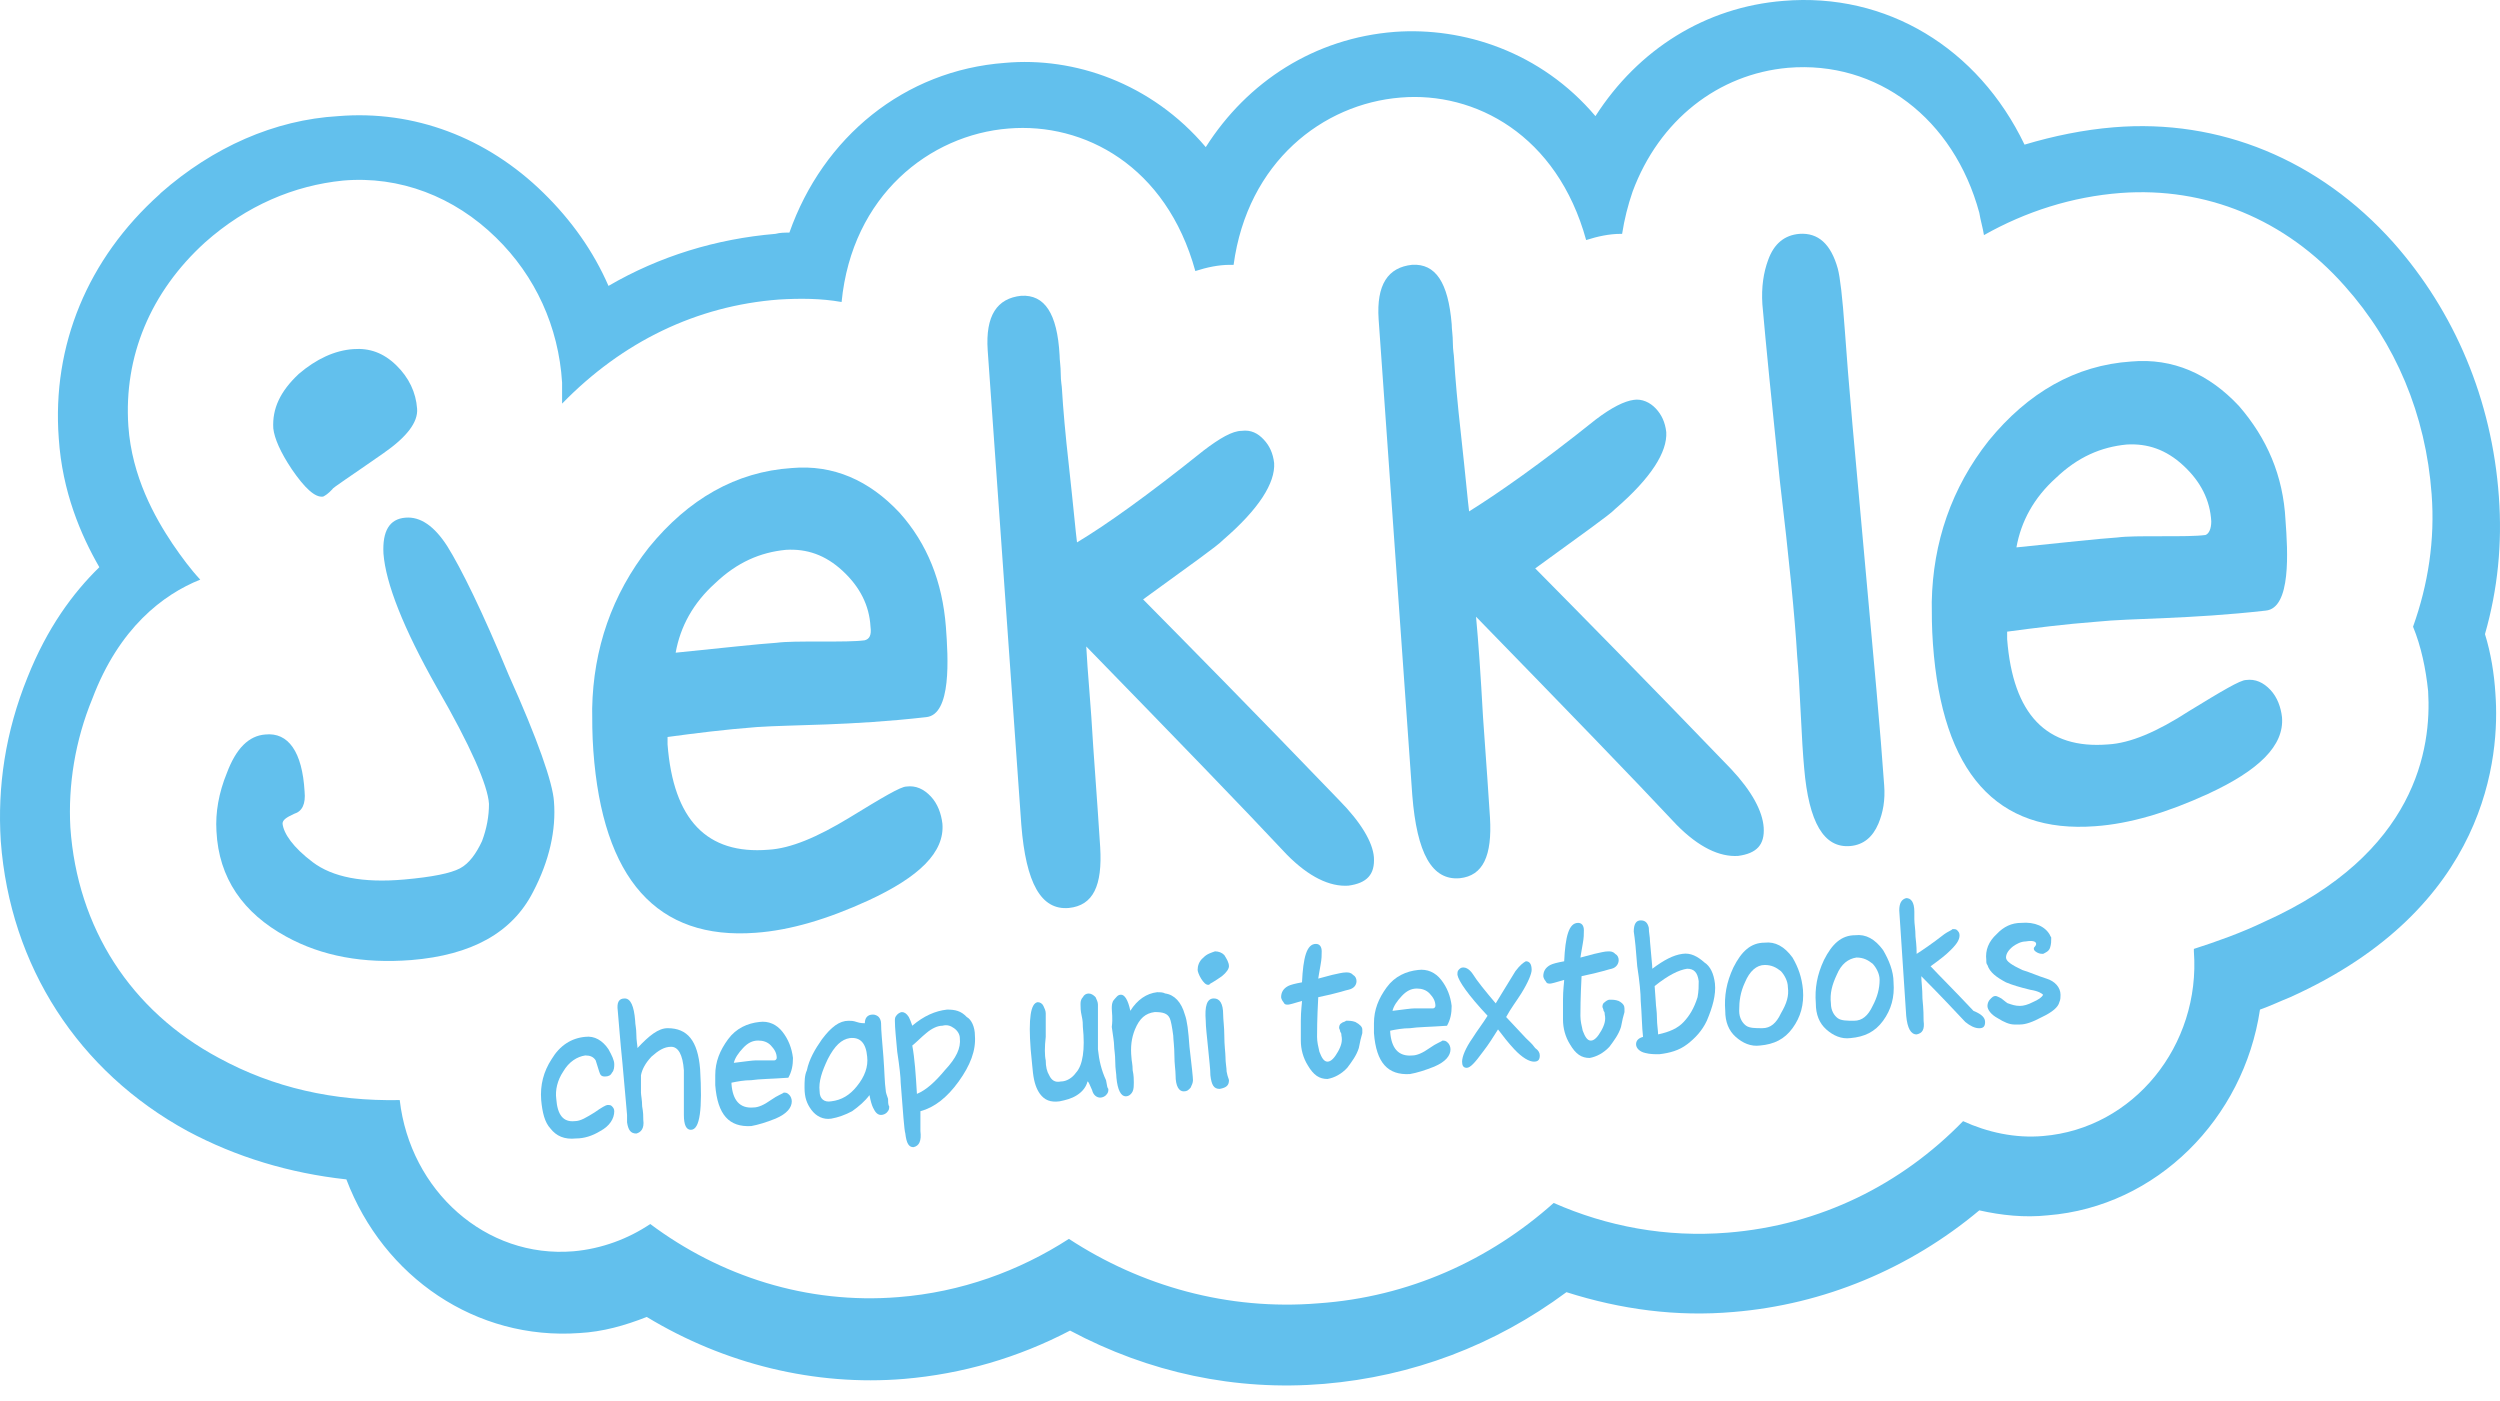 <svg width="91" height="51" viewBox="0 0 91 51" fill="none" xmlns="http://www.w3.org/2000/svg">
<path d="M6.825 41.17C8.598 42.118 10.54 42.704 12.608 42.93C13.959 46.493 17.336 48.794 21.093 48.523C21.938 48.478 22.74 48.252 23.542 47.937C26.37 49.651 29.663 50.463 32.914 50.192C35.024 50.012 37.051 49.425 38.95 48.433C41.821 49.967 44.987 50.643 48.196 50.373C51.404 50.102 54.401 48.974 57.019 47.035C59.003 47.666 61.029 47.937 63.097 47.756C66.39 47.486 69.514 46.178 72.047 44.057C72.849 44.238 73.693 44.328 74.538 44.238C78.506 43.922 81.672 40.719 82.263 36.75C82.643 36.615 83.023 36.434 83.361 36.299C90.579 33.051 91.001 27.503 90.833 25.247C90.79 24.526 90.664 23.759 90.453 23.082C90.917 21.458 91.086 19.789 90.959 18.075C90.706 14.557 89.355 11.354 87.118 8.828C84.416 5.806 80.785 4.317 76.944 4.633C75.846 4.723 74.749 4.949 73.693 5.265C72.005 1.746 68.67 -0.284 64.913 0.032C62.084 0.258 59.636 1.791 58.074 4.227C56.09 1.882 53.261 0.979 50.771 1.16C47.858 1.385 45.409 2.964 43.89 5.355C41.906 3.009 39.077 2.062 36.586 2.288C32.914 2.558 29.959 4.994 28.734 8.467C28.566 8.467 28.397 8.467 28.228 8.512C26.075 8.693 24.006 9.324 22.149 10.407C21.6 9.144 20.798 8.016 19.785 7.024C17.716 4.994 15.057 4.002 12.313 4.227C9.991 4.362 7.754 5.355 5.854 7.024C5.854 7.024 5.854 7.024 5.812 7.069C3.194 9.415 1.886 12.572 2.139 15.955C2.266 17.895 2.941 19.474 3.616 20.646C2.646 21.594 1.717 22.857 0.999 24.661C0.197 26.646 -0.098 28.631 0.028 30.615C0.366 35.171 2.857 39.005 6.825 41.17ZM3.363 25.428C4.334 22.857 5.938 21.639 7.289 21.098C6.951 20.737 6.614 20.286 6.276 19.789C5.643 18.842 4.799 17.354 4.672 15.504C4.503 12.978 5.474 10.633 7.458 8.828C8.978 7.475 10.709 6.753 12.482 6.573C14.55 6.392 16.534 7.159 18.054 8.648C19.489 10.046 20.334 11.896 20.46 13.925C20.46 14.151 20.46 14.421 20.46 14.692C22.655 12.437 25.357 11.129 28.355 10.903C29.114 10.858 29.874 10.858 30.634 10.993C31.014 7.114 33.842 4.904 36.713 4.678C39.457 4.453 42.454 6.031 43.51 9.866C43.932 9.73 44.354 9.64 44.776 9.64C44.818 9.64 44.861 9.64 44.903 9.64C45.409 5.896 48.153 3.776 50.982 3.551C53.684 3.325 56.681 4.904 57.736 8.738C58.158 8.603 58.58 8.512 59.003 8.512H59.045C59.129 7.971 59.256 7.475 59.425 6.979C60.396 4.362 62.549 2.694 65.082 2.468C68.332 2.197 71.118 4.317 72.047 7.746C72.089 8.016 72.174 8.287 72.216 8.558C73.736 7.7 75.424 7.159 77.197 7.024C80.279 6.798 83.192 7.971 85.345 10.407C87.202 12.482 88.3 15.098 88.511 17.985C88.638 19.654 88.384 21.278 87.835 22.812C88.131 23.533 88.3 24.345 88.384 25.157C88.511 27.232 87.962 31.066 82.432 33.547C81.588 33.953 80.701 34.269 79.857 34.54C79.857 34.585 79.857 34.585 79.857 34.63C80.11 38.058 77.662 41.08 74.369 41.351C73.356 41.441 72.343 41.216 71.456 40.81C69.219 43.11 66.263 44.599 62.886 44.869C60.649 45.05 58.496 44.644 56.554 43.787C54.232 45.862 51.277 47.215 47.984 47.441C44.692 47.711 41.526 46.809 38.908 45.095C37.093 46.268 34.982 47.035 32.703 47.215C29.368 47.486 26.201 46.448 23.669 44.554C22.866 45.095 21.896 45.456 20.882 45.546C17.674 45.817 14.93 43.336 14.55 40.043C12.144 40.088 9.949 39.592 7.965 38.509C4.756 36.795 2.814 33.773 2.561 30.119C2.477 28.585 2.73 26.962 3.363 25.428Z" fill="#62C0ED"/>
<path d="M22.359 38.734C22.359 38.824 22.359 38.959 22.274 39.049C22.232 39.14 22.148 39.185 22.021 39.185C21.895 39.185 21.852 39.14 21.81 39.004C21.768 38.869 21.726 38.734 21.683 38.598C21.599 38.463 21.472 38.418 21.303 38.418C21.008 38.463 20.712 38.643 20.501 39.004C20.29 39.32 20.206 39.681 20.248 39.997C20.29 40.583 20.501 40.854 20.924 40.809C21.135 40.809 21.346 40.673 21.641 40.493C21.895 40.312 22.063 40.222 22.106 40.222C22.19 40.222 22.232 40.222 22.274 40.267C22.317 40.312 22.359 40.358 22.359 40.448C22.359 40.718 22.19 40.989 21.852 41.169C21.557 41.35 21.261 41.44 20.966 41.44C20.544 41.485 20.248 41.35 20.037 41.079C19.826 40.854 19.741 40.493 19.699 40.042C19.657 39.5 19.784 39.004 20.079 38.553C20.375 38.057 20.797 37.786 21.303 37.741C21.641 37.696 21.937 37.877 22.148 38.192C22.274 38.418 22.359 38.598 22.359 38.734Z" fill="#62C0ED"/>
<path d="M25.484 38.915C25.569 40.358 25.484 41.125 25.147 41.125C24.978 41.125 24.893 40.945 24.893 40.584C24.893 40.404 24.893 40.133 24.893 39.772C24.893 39.411 24.893 39.14 24.893 38.96C24.851 38.374 24.682 38.103 24.429 38.103C24.176 38.103 23.965 38.238 23.711 38.464C23.5 38.689 23.374 38.915 23.331 39.14C23.331 39.276 23.331 39.501 23.331 39.772C23.331 39.862 23.374 40.043 23.374 40.268C23.416 40.494 23.416 40.629 23.416 40.764C23.458 41.08 23.331 41.215 23.163 41.261C22.951 41.261 22.867 41.125 22.825 40.855C22.825 40.809 22.825 40.764 22.825 40.719C22.825 40.674 22.825 40.629 22.825 40.584C22.783 40.178 22.74 39.546 22.656 38.689C22.572 37.877 22.529 37.246 22.487 36.795C22.445 36.479 22.529 36.344 22.74 36.344C22.951 36.344 23.078 36.614 23.12 37.156C23.12 37.291 23.163 37.426 23.163 37.652C23.163 37.877 23.205 38.058 23.205 38.148C23.627 37.697 23.965 37.426 24.302 37.426C25.02 37.426 25.4 37.877 25.484 38.915Z" fill="#62C0ED"/>
<path d="M28.864 38.508C28.864 38.778 28.821 39.004 28.695 39.229C28.061 39.274 27.639 39.274 27.344 39.319C27.09 39.319 26.837 39.365 26.626 39.41V39.455C26.668 40.041 26.922 40.357 27.428 40.312C27.597 40.312 27.808 40.222 28.061 40.041C28.315 39.861 28.484 39.816 28.526 39.771C28.61 39.771 28.652 39.771 28.737 39.861C28.779 39.906 28.821 39.996 28.821 40.086C28.821 40.312 28.652 40.538 28.23 40.718C27.893 40.853 27.597 40.943 27.344 40.989C26.542 41.034 26.12 40.583 26.035 39.5C26.035 39.365 26.035 39.274 26.035 39.139C26.035 38.643 26.204 38.237 26.5 37.831C26.795 37.425 27.217 37.245 27.639 37.2C27.977 37.154 28.273 37.29 28.484 37.56C28.695 37.831 28.821 38.147 28.864 38.508ZM28.273 38.508C28.273 38.327 28.188 38.192 28.061 38.056C27.935 37.921 27.766 37.876 27.597 37.876C27.386 37.876 27.217 37.966 27.048 38.147C26.88 38.327 26.753 38.508 26.711 38.688C27.09 38.643 27.386 38.598 27.513 38.598C27.597 38.598 27.724 38.598 27.85 38.598C28.019 38.598 28.146 38.598 28.188 38.598C28.23 38.598 28.273 38.553 28.273 38.508Z" fill="#62C0ED"/>
<path d="M32.367 40.268C32.367 40.358 32.367 40.404 32.282 40.494C32.24 40.539 32.156 40.584 32.071 40.584C31.945 40.584 31.86 40.494 31.776 40.313C31.734 40.223 31.691 40.088 31.649 39.862C31.48 40.088 31.269 40.268 31.016 40.449C30.763 40.584 30.509 40.674 30.256 40.719C29.961 40.764 29.707 40.629 29.538 40.404C29.37 40.178 29.285 39.952 29.285 39.592C29.285 39.366 29.285 39.141 29.37 38.96C29.454 38.554 29.665 38.193 29.918 37.832C30.256 37.381 30.552 37.156 30.889 37.156C30.974 37.156 31.058 37.156 31.185 37.201C31.311 37.246 31.438 37.246 31.48 37.246C31.48 37.066 31.565 36.93 31.776 36.93C31.86 36.93 31.945 36.975 31.987 37.02C32.029 37.066 32.071 37.156 32.071 37.246C32.071 37.517 32.114 37.923 32.156 38.464C32.198 39.005 32.198 39.411 32.24 39.682C32.24 39.772 32.282 39.862 32.325 39.998C32.325 40.088 32.325 40.223 32.367 40.268ZM31.565 38.464C31.523 37.968 31.311 37.742 30.931 37.787C30.636 37.832 30.383 38.058 30.13 38.554C29.918 39.005 29.792 39.366 29.834 39.727C29.834 39.998 30.003 40.133 30.256 40.088C30.636 40.043 30.931 39.862 31.185 39.546C31.48 39.186 31.607 38.825 31.565 38.464Z" fill="#62C0ED"/>
<path d="M35.487 37.697C35.529 38.238 35.318 38.779 34.896 39.366C34.474 39.952 34.01 40.313 33.503 40.448C33.503 40.539 33.503 40.629 33.503 40.809C33.503 40.944 33.503 41.08 33.503 41.17C33.545 41.531 33.461 41.711 33.25 41.757C33.081 41.757 32.996 41.621 32.954 41.26C32.912 41.125 32.87 40.493 32.785 39.411C32.785 39.23 32.743 38.825 32.659 38.283C32.616 37.787 32.574 37.426 32.574 37.156C32.574 37.065 32.574 37.02 32.659 36.93C32.701 36.885 32.785 36.84 32.828 36.84C32.912 36.84 32.996 36.885 33.081 37.02C33.123 37.11 33.165 37.201 33.207 37.336C33.63 36.975 34.052 36.795 34.474 36.749C34.769 36.749 34.98 36.795 35.191 37.02C35.36 37.11 35.487 37.381 35.487 37.697ZM34.938 37.787C34.938 37.652 34.854 37.516 34.727 37.426C34.6 37.336 34.474 37.291 34.305 37.336C34.136 37.336 33.925 37.426 33.714 37.607C33.545 37.742 33.376 37.922 33.207 38.058C33.292 38.509 33.334 39.095 33.376 39.817C33.714 39.681 34.052 39.366 34.389 38.96C34.812 38.509 34.98 38.148 34.938 37.787Z" fill="#62C0ED"/>
<path d="M40.344 39.637C40.344 39.727 40.344 39.772 40.26 39.862C40.218 39.907 40.133 39.953 40.049 39.953C39.922 39.953 39.796 39.862 39.753 39.682C39.669 39.502 39.627 39.366 39.585 39.366C39.542 39.547 39.416 39.727 39.205 39.862C38.994 39.998 38.782 40.043 38.571 40.088C38.234 40.133 38.023 40.043 37.854 39.817C37.727 39.637 37.643 39.411 37.6 39.05C37.6 39.005 37.558 38.69 37.516 38.193C37.432 37.066 37.516 36.524 37.769 36.479C37.854 36.479 37.938 36.524 37.98 36.615C38.023 36.705 38.065 36.795 38.065 36.885C38.065 37.066 38.065 37.382 38.065 37.742C38.023 38.103 38.023 38.419 38.065 38.599C38.065 38.825 38.107 39.005 38.191 39.141C38.276 39.321 38.403 39.411 38.614 39.366C38.825 39.366 39.036 39.231 39.162 39.05C39.416 38.78 39.5 38.193 39.416 37.382C39.416 37.291 39.416 37.156 39.373 36.975C39.331 36.795 39.331 36.66 39.331 36.569C39.331 36.479 39.331 36.389 39.416 36.299C39.458 36.209 39.542 36.164 39.627 36.164C39.711 36.164 39.796 36.209 39.88 36.299C39.922 36.389 39.965 36.479 39.965 36.569C39.965 36.615 39.965 36.795 39.965 37.111C39.965 37.517 39.965 37.878 39.965 38.193C40.007 38.599 40.091 38.96 40.26 39.321C40.302 39.547 40.302 39.592 40.344 39.637Z" fill="#62C0ED"/>
<path d="M43.424 39.32C43.424 39.41 43.382 39.5 43.339 39.59C43.255 39.681 43.213 39.726 43.086 39.726C42.917 39.726 42.791 39.545 42.791 39.139C42.791 38.959 42.748 38.733 42.748 38.418C42.748 38.102 42.706 37.831 42.706 37.696C42.664 37.38 42.622 37.155 42.58 37.065C42.495 36.884 42.326 36.839 42.031 36.839C41.693 36.884 41.482 37.065 41.313 37.47C41.186 37.786 41.144 38.102 41.186 38.508C41.186 38.598 41.229 38.733 41.229 38.959C41.271 39.139 41.271 39.32 41.271 39.41C41.271 39.5 41.271 39.636 41.229 39.726C41.186 39.816 41.102 39.906 40.975 39.906C40.806 39.906 40.68 39.681 40.638 39.23C40.638 39.094 40.595 38.914 40.595 38.643C40.595 38.373 40.553 38.192 40.553 38.057C40.553 37.922 40.511 37.696 40.469 37.38C40.511 37.065 40.469 36.839 40.469 36.704C40.469 36.613 40.469 36.478 40.553 36.388C40.638 36.298 40.68 36.207 40.806 36.207C40.933 36.207 41.06 36.388 41.144 36.794C41.398 36.388 41.735 36.162 42.115 36.117C42.242 36.117 42.326 36.117 42.411 36.162C42.748 36.207 43.002 36.478 43.128 36.929C43.213 37.155 43.255 37.516 43.297 38.102C43.382 38.824 43.424 39.23 43.424 39.32Z" fill="#62C0ED"/>
<path d="M44.734 35.171C44.734 35.261 44.649 35.396 44.48 35.532C44.227 35.712 44.058 35.802 44.058 35.802C44.016 35.847 44.016 35.847 43.974 35.847C43.889 35.847 43.805 35.757 43.72 35.622C43.636 35.486 43.594 35.351 43.594 35.306C43.594 35.171 43.636 34.99 43.805 34.855C43.931 34.72 44.1 34.675 44.227 34.629C44.354 34.629 44.48 34.675 44.565 34.765C44.649 34.9 44.734 35.035 44.734 35.171ZM44.734 39.321C44.734 39.501 44.649 39.591 44.396 39.636C44.185 39.636 44.1 39.501 44.058 39.14C44.058 38.915 44.016 38.599 43.974 38.148C43.931 37.697 43.889 37.381 43.889 37.155C43.847 36.614 43.931 36.343 44.185 36.343C44.396 36.343 44.523 36.524 44.523 36.93C44.523 37.11 44.565 37.381 44.565 37.697C44.565 38.058 44.607 38.328 44.607 38.464C44.607 38.689 44.649 38.87 44.649 39.005C44.691 39.23 44.734 39.276 44.734 39.321Z" fill="#62C0ED"/>
<path d="M49.588 37.471C49.588 37.516 49.588 37.561 49.588 37.606C49.546 37.742 49.503 37.922 49.461 38.148C49.377 38.418 49.208 38.644 49.039 38.869C48.828 39.095 48.575 39.23 48.321 39.275C48.026 39.275 47.815 39.14 47.604 38.779C47.435 38.508 47.35 38.193 47.35 37.877C47.35 37.696 47.35 37.471 47.35 37.155C47.35 36.794 47.393 36.524 47.393 36.433C47.097 36.524 46.928 36.569 46.886 36.569C46.802 36.569 46.76 36.569 46.717 36.478C46.675 36.433 46.633 36.343 46.633 36.298C46.633 36.118 46.717 35.982 46.886 35.892C46.971 35.847 47.139 35.802 47.393 35.757C47.435 34.855 47.562 34.358 47.899 34.358C48.026 34.358 48.11 34.449 48.11 34.629C48.11 34.764 48.11 34.9 48.068 35.125C48.026 35.396 47.984 35.576 47.984 35.621C48.153 35.576 48.321 35.531 48.49 35.486C48.701 35.441 48.87 35.396 48.997 35.396C49.081 35.396 49.166 35.396 49.25 35.486C49.335 35.531 49.377 35.621 49.377 35.712C49.377 35.847 49.292 35.982 49.081 36.027C49.039 36.027 48.659 36.163 47.984 36.298C47.941 37.11 47.941 37.561 47.941 37.742C47.941 37.922 47.984 38.102 48.026 38.283C48.11 38.508 48.195 38.644 48.321 38.644C48.448 38.644 48.575 38.508 48.701 38.283C48.828 38.057 48.87 37.877 48.828 37.696C48.828 37.651 48.828 37.606 48.786 37.561C48.786 37.516 48.744 37.426 48.744 37.426C48.744 37.381 48.744 37.29 48.828 37.245C48.87 37.2 48.955 37.2 48.997 37.155C49.123 37.155 49.208 37.155 49.335 37.2C49.503 37.29 49.588 37.381 49.588 37.471Z" fill="#62C0ED"/>
<path d="M52.84 36.615C52.84 36.886 52.798 37.111 52.671 37.337C52.038 37.382 51.616 37.382 51.32 37.427C51.067 37.427 50.814 37.472 50.603 37.517V37.562C50.645 38.149 50.898 38.464 51.405 38.419C51.574 38.419 51.785 38.329 52.038 38.149C52.291 37.968 52.46 37.923 52.502 37.878C52.587 37.878 52.629 37.878 52.714 37.968C52.756 38.013 52.798 38.104 52.798 38.194C52.798 38.419 52.629 38.645 52.207 38.825C51.869 38.961 51.574 39.051 51.32 39.096C50.518 39.141 50.096 38.69 50.012 37.607C50.012 37.472 50.012 37.382 50.012 37.246C50.012 36.75 50.181 36.344 50.476 35.938C50.772 35.532 51.194 35.352 51.616 35.307C51.954 35.262 52.249 35.397 52.46 35.668C52.671 35.938 52.798 36.254 52.84 36.615ZM52.249 36.615C52.249 36.435 52.165 36.299 52.038 36.164C51.911 36.029 51.742 35.983 51.574 35.983C51.363 35.983 51.194 36.074 51.025 36.254C50.856 36.435 50.729 36.615 50.687 36.795C51.067 36.75 51.363 36.705 51.489 36.705C51.574 36.705 51.7 36.705 51.827 36.705C51.996 36.705 52.123 36.705 52.165 36.705C52.207 36.705 52.249 36.66 52.249 36.615Z" fill="#62C0ED"/>
<path d="M56.048 38.418C56.048 38.553 56.006 38.644 55.837 38.644C55.668 38.644 55.415 38.508 55.119 38.192C54.908 37.967 54.697 37.696 54.528 37.471C54.359 37.741 54.191 38.012 53.98 38.283C53.684 38.689 53.515 38.869 53.389 38.869C53.262 38.869 53.22 38.779 53.22 38.644C53.22 38.463 53.346 38.147 53.6 37.786C53.768 37.516 53.98 37.245 54.148 36.974C53.431 36.208 53.093 35.712 53.051 35.486C53.051 35.396 53.051 35.351 53.093 35.306C53.135 35.26 53.177 35.215 53.262 35.215C53.346 35.215 53.473 35.26 53.6 35.441C53.768 35.712 54.064 36.072 54.444 36.523C54.613 36.253 54.824 35.892 55.161 35.351C55.33 35.125 55.457 35.035 55.541 34.99C55.668 34.99 55.752 35.08 55.752 35.306C55.752 35.441 55.626 35.757 55.373 36.163C55.204 36.433 54.993 36.704 54.824 37.02C54.993 37.2 55.204 37.426 55.541 37.786C55.626 37.877 55.752 37.967 55.879 38.147C56.006 38.237 56.048 38.328 56.048 38.418Z" fill="#62C0ED"/>
<path d="M59.131 36.705C59.131 36.75 59.131 36.795 59.131 36.84C59.089 36.976 59.046 37.156 59.004 37.382C58.92 37.653 58.751 37.878 58.582 38.104C58.371 38.329 58.118 38.464 57.864 38.51C57.569 38.51 57.358 38.374 57.147 38.013C56.978 37.743 56.893 37.427 56.893 37.111C56.893 36.931 56.893 36.705 56.893 36.389C56.893 36.029 56.936 35.758 56.936 35.668C56.64 35.758 56.471 35.803 56.429 35.803C56.345 35.803 56.302 35.803 56.26 35.713C56.218 35.668 56.176 35.578 56.176 35.532C56.176 35.352 56.26 35.217 56.429 35.126C56.514 35.081 56.682 35.036 56.936 34.991C56.978 34.089 57.105 33.593 57.442 33.593C57.569 33.593 57.653 33.683 57.653 33.863C57.653 33.999 57.653 34.134 57.611 34.36C57.569 34.63 57.527 34.811 57.527 34.856C57.696 34.811 57.864 34.766 58.033 34.721C58.244 34.675 58.413 34.63 58.54 34.63C58.624 34.63 58.709 34.63 58.793 34.721C58.878 34.766 58.92 34.856 58.92 34.946C58.92 35.081 58.835 35.217 58.666 35.262C58.624 35.262 58.244 35.397 57.569 35.532C57.527 36.344 57.527 36.795 57.527 36.976C57.527 37.156 57.569 37.337 57.611 37.517C57.696 37.743 57.78 37.878 57.907 37.878C58.033 37.878 58.16 37.743 58.286 37.517C58.413 37.292 58.455 37.111 58.413 36.931C58.413 36.886 58.413 36.84 58.371 36.795C58.371 36.75 58.329 36.66 58.329 36.66C58.329 36.615 58.329 36.525 58.413 36.48C58.455 36.435 58.54 36.389 58.582 36.389C58.709 36.389 58.793 36.389 58.92 36.435C59.089 36.525 59.131 36.615 59.131 36.705Z" fill="#62C0ED"/>
<path d="M62.424 35.803C62.466 36.209 62.339 36.66 62.128 37.156C61.959 37.517 61.706 37.788 61.411 38.013C61.115 38.239 60.777 38.329 60.398 38.374C60.229 38.374 60.06 38.374 59.891 38.329C59.68 38.284 59.553 38.148 59.553 38.013C59.553 37.878 59.638 37.788 59.806 37.743C59.764 37.382 59.764 36.931 59.722 36.434C59.722 36.164 59.68 35.713 59.595 35.171C59.553 34.585 59.511 34.179 59.469 33.908C59.469 33.638 59.553 33.502 59.722 33.502C59.891 33.502 59.975 33.593 60.017 33.773C60.017 33.953 60.06 34.089 60.06 34.269C60.102 34.811 60.144 35.126 60.144 35.262C60.566 34.946 60.904 34.766 61.242 34.72C61.537 34.675 61.791 34.811 62.044 35.036C62.255 35.171 62.382 35.442 62.424 35.803ZM61.833 35.713C61.791 35.397 61.664 35.262 61.411 35.262C61.115 35.307 60.735 35.487 60.229 35.893L60.271 36.48C60.271 36.615 60.313 36.795 60.313 37.066C60.313 37.291 60.355 37.517 60.355 37.652C60.777 37.562 61.073 37.427 61.284 37.201C61.495 36.976 61.664 36.705 61.791 36.299C61.833 36.074 61.833 35.893 61.833 35.713Z" fill="#62C0ED"/>
<path d="M65.628 36.028C65.67 36.569 65.543 37.02 65.248 37.426C64.952 37.832 64.573 38.012 64.066 38.057C63.728 38.102 63.433 37.967 63.179 37.742C62.926 37.516 62.799 37.2 62.799 36.794C62.757 36.253 62.842 35.757 63.095 35.216C63.39 34.629 63.728 34.313 64.235 34.313C64.615 34.268 64.952 34.449 65.248 34.855C65.459 35.216 65.586 35.576 65.628 36.028ZM65.079 35.937C65.079 35.712 64.952 35.486 64.826 35.351C64.657 35.216 64.488 35.125 64.235 35.125C63.939 35.125 63.686 35.351 63.517 35.757C63.348 36.118 63.306 36.434 63.306 36.794C63.306 37.065 63.433 37.245 63.559 37.336C63.686 37.426 63.897 37.426 64.15 37.426C64.446 37.426 64.657 37.245 64.826 36.885C65.037 36.524 65.121 36.253 65.079 35.937Z" fill="#62C0ED"/>
<path d="M68.925 35.757C68.967 36.298 68.84 36.749 68.545 37.155C68.249 37.561 67.869 37.741 67.363 37.786C67.025 37.831 66.73 37.696 66.476 37.471C66.223 37.245 66.096 36.929 66.096 36.523C66.054 35.982 66.138 35.486 66.392 34.945C66.687 34.358 67.025 34.042 67.532 34.042C67.912 33.997 68.249 34.178 68.545 34.584C68.756 34.945 68.925 35.35 68.925 35.757ZM68.418 35.666C68.418 35.441 68.291 35.215 68.165 35.08C67.996 34.945 67.827 34.854 67.574 34.854C67.278 34.9 67.025 35.08 66.856 35.486C66.687 35.847 66.603 36.163 66.645 36.523C66.645 36.794 66.772 36.974 66.898 37.065C67.025 37.155 67.236 37.155 67.489 37.155C67.785 37.155 67.996 36.974 68.165 36.614C68.334 36.298 68.418 35.982 68.418 35.666Z" fill="#62C0ED"/>
<path d="M72.257 37.202C72.257 37.337 72.215 37.428 72.046 37.428C71.877 37.428 71.708 37.337 71.539 37.202C71.201 36.841 70.653 36.255 69.935 35.533C69.935 35.714 69.977 35.984 69.977 36.345C70.019 36.751 70.019 37.022 70.019 37.157C70.061 37.473 69.977 37.608 69.766 37.653C69.555 37.653 69.428 37.428 69.386 36.977L69.133 33.142C69.133 32.872 69.217 32.736 69.386 32.691C69.555 32.691 69.682 32.827 69.682 33.188C69.682 33.233 69.682 33.278 69.682 33.323C69.682 33.368 69.682 33.413 69.682 33.458C69.682 33.639 69.724 33.819 69.724 34.09C69.766 34.451 69.766 34.631 69.766 34.721C69.977 34.586 70.315 34.36 70.779 33.999C70.906 33.909 71.032 33.864 71.075 33.819C71.159 33.819 71.201 33.819 71.244 33.864C71.286 33.909 71.328 33.954 71.328 34.045C71.328 34.225 71.201 34.406 70.906 34.676C70.864 34.721 70.653 34.902 70.273 35.172C70.61 35.533 71.159 36.075 71.835 36.796C72.172 36.931 72.257 37.067 72.257 37.202Z" fill="#62C0ED"/>
<path d="M75.003 36.209C75.003 36.299 75.003 36.389 74.96 36.48C74.918 36.66 74.707 36.841 74.327 37.021C73.99 37.201 73.736 37.292 73.525 37.292C73.441 37.292 73.398 37.292 73.314 37.292C73.145 37.292 72.934 37.201 72.723 37.066C72.47 36.931 72.343 36.75 72.343 36.615C72.343 36.525 72.385 36.435 72.427 36.389C72.512 36.299 72.554 36.254 72.639 36.254C72.681 36.254 72.765 36.299 72.85 36.344C72.976 36.435 73.061 36.525 73.103 36.525C73.23 36.57 73.356 36.615 73.525 36.615C73.652 36.615 73.821 36.57 73.99 36.48C74.201 36.389 74.327 36.299 74.369 36.209C74.327 36.164 74.201 36.074 73.905 36.029C73.525 35.938 73.23 35.848 73.019 35.758C72.681 35.578 72.427 35.397 72.343 35.127C72.301 35.081 72.301 35.036 72.301 34.946C72.259 34.585 72.385 34.269 72.681 33.999C72.934 33.728 73.23 33.593 73.567 33.593C74.074 33.548 74.454 33.728 74.623 34.044C74.623 34.089 74.665 34.089 74.665 34.134C74.665 34.269 74.665 34.36 74.623 34.495C74.581 34.63 74.454 34.675 74.369 34.721C74.327 34.721 74.243 34.721 74.158 34.675C74.074 34.63 74.032 34.585 74.032 34.54C74.032 34.495 74.032 34.495 74.074 34.45C74.116 34.405 74.116 34.36 74.116 34.36C74.116 34.269 73.99 34.224 73.736 34.269C73.567 34.269 73.398 34.36 73.272 34.45C73.103 34.585 73.019 34.721 73.019 34.856C73.019 34.991 73.23 35.127 73.609 35.307C73.905 35.397 74.201 35.532 74.496 35.623C74.792 35.713 75.003 35.938 75.003 36.209Z" fill="#62C0ED"/>
<path d="M20.164 29.172C20.248 30.21 19.995 31.337 19.404 32.465C18.644 33.954 17.166 34.766 14.971 34.946C13.24 35.081 11.721 34.811 10.412 34.089C8.85 33.232 7.963 31.969 7.879 30.255C7.837 29.578 7.963 28.857 8.259 28.135C8.597 27.233 9.061 26.782 9.652 26.736C10.496 26.646 11.003 27.368 11.087 28.811C11.13 29.262 11.003 29.533 10.707 29.623C10.412 29.759 10.285 29.849 10.285 29.984C10.328 30.345 10.665 30.841 11.383 31.383C12.101 31.924 13.198 32.149 14.718 32.014C15.731 31.924 16.406 31.788 16.744 31.608C17.082 31.428 17.335 31.067 17.546 30.616C17.715 30.165 17.799 29.714 17.799 29.262C17.757 28.586 17.124 27.142 15.9 25.022C14.676 22.857 14.042 21.233 13.958 20.151C13.916 19.339 14.169 18.888 14.76 18.843C15.309 18.797 15.815 19.158 16.28 19.88C16.786 20.692 17.546 22.226 18.517 24.571C19.573 26.917 20.121 28.496 20.164 29.172ZM15.182 14.873C15.224 15.369 14.802 15.911 13.958 16.497C12.734 17.354 12.101 17.76 12.101 17.805C11.932 17.985 11.847 18.031 11.763 18.076C11.467 18.121 11.087 17.76 10.623 17.083C10.201 16.452 9.99 15.956 9.948 15.595C9.905 14.873 10.201 14.242 10.876 13.61C11.509 13.069 12.185 12.753 12.86 12.708C13.451 12.663 13.958 12.843 14.422 13.294C14.887 13.745 15.14 14.287 15.182 14.873Z" fill="#62C0ED"/>
<path d="M34.43 22.811C34.515 23.939 34.641 26.014 33.713 26.104C30.926 26.42 28.858 26.375 27.549 26.465C26.367 26.555 25.312 26.69 24.299 26.826V27.096C24.51 29.848 25.734 31.111 27.971 30.93C28.773 30.885 29.744 30.479 30.926 29.758C32.108 29.036 32.784 28.63 32.995 28.63C33.333 28.585 33.628 28.72 33.882 28.991C34.135 29.261 34.261 29.622 34.304 29.983C34.388 31.021 33.459 31.923 31.602 32.78C30.124 33.456 28.773 33.862 27.507 33.953C23.919 34.223 21.935 32.013 21.597 27.322C21.555 26.735 21.555 26.194 21.555 25.788C21.597 23.623 22.272 21.638 23.623 19.924C25.058 18.165 26.789 17.172 28.816 17.037C30.335 16.902 31.644 17.488 32.742 18.661C33.755 19.789 34.304 21.187 34.43 22.811ZM31.686 22.811C31.644 22.044 31.306 21.368 30.673 20.781C30.04 20.195 29.364 19.969 28.605 20.014C27.676 20.105 26.832 20.465 26.029 21.232C25.227 21.954 24.763 22.811 24.594 23.758C26.367 23.578 27.591 23.442 28.267 23.397C28.605 23.352 29.153 23.352 29.871 23.352C30.589 23.352 31.137 23.352 31.475 23.307C31.644 23.262 31.729 23.127 31.686 22.811Z" fill="#62C0ED"/>
<path d="M50.01 31.2C50.052 31.832 49.756 32.147 49.081 32.238C48.405 32.283 47.645 31.922 46.843 31.11C45.239 29.396 42.791 26.87 39.54 23.532C39.583 24.434 39.709 25.652 39.794 27.186C39.92 28.945 40.005 30.163 40.047 30.839C40.131 32.238 39.794 32.959 38.907 33.05C37.894 33.14 37.345 32.147 37.176 30.027L35.952 12.751C35.868 11.488 36.29 10.857 37.176 10.766C38.02 10.721 38.485 11.398 38.569 12.931C38.569 13.112 38.611 13.337 38.611 13.608C38.611 13.879 38.654 14.059 38.654 14.149C38.696 14.871 38.78 15.818 38.907 16.946C39.076 18.48 39.16 19.427 39.203 19.743C40.258 19.111 41.778 18.029 43.804 16.405C44.395 15.954 44.859 15.683 45.197 15.683C45.535 15.638 45.788 15.773 45.999 15.999C46.21 16.224 46.337 16.495 46.379 16.856C46.421 17.578 45.83 18.525 44.522 19.652C44.31 19.878 43.34 20.555 41.609 21.818C43.213 23.442 45.619 25.877 48.743 29.125C49.545 29.937 49.967 30.659 50.01 31.2Z" fill="#62C0ED"/>
<path d="M64.198 30.117C64.24 30.749 63.944 31.065 63.269 31.155C62.594 31.2 61.834 30.839 61.032 30.027C59.428 28.313 56.979 25.787 53.728 22.449C53.813 23.351 53.897 24.569 53.982 26.103C54.108 27.862 54.193 29.08 54.235 29.756C54.319 31.155 53.982 31.877 53.138 31.967C52.124 32.057 51.575 31.065 51.407 28.945L50.182 11.623C50.098 10.36 50.52 9.729 51.407 9.638C52.251 9.593 52.715 10.27 52.842 11.803C52.842 11.984 52.884 12.21 52.884 12.48C52.884 12.751 52.926 12.931 52.926 13.021C52.969 13.743 53.053 14.69 53.18 15.818C53.349 17.352 53.433 18.299 53.475 18.615C54.488 17.983 56.05 16.901 58.077 15.277C58.668 14.826 59.132 14.6 59.47 14.555C59.765 14.51 60.061 14.645 60.272 14.871C60.483 15.096 60.61 15.367 60.652 15.728C60.694 16.45 60.103 17.397 58.794 18.525C58.583 18.75 57.612 19.427 55.882 20.69C57.486 22.314 59.892 24.75 63.016 27.997C63.776 28.809 64.156 29.531 64.198 30.117Z" fill="#62C0ED"/>
<path d="M68.584 28.585C68.626 29.126 68.542 29.578 68.373 29.983C68.162 30.48 67.824 30.75 67.36 30.795C66.389 30.886 65.84 29.938 65.671 27.954C65.629 27.503 65.587 26.826 65.544 25.924C65.502 25.022 65.46 24.345 65.418 23.894C65.333 22.451 65.122 20.33 64.785 17.489C64.489 14.647 64.278 12.527 64.151 11.083C64.109 10.452 64.194 9.911 64.362 9.459C64.573 8.873 64.954 8.557 65.502 8.512C66.178 8.467 66.642 8.873 66.895 9.775C66.98 10.091 67.064 10.813 67.149 11.986C67.275 13.835 67.529 16.587 67.866 20.285C68.204 23.984 68.457 26.736 68.584 28.585Z" fill="#62C0ED"/>
<path d="M83.192 18.933C83.276 20.06 83.403 22.135 82.474 22.226C79.688 22.541 77.62 22.496 76.311 22.631C75.129 22.722 74.073 22.857 73.06 22.992V23.263C73.272 26.015 74.496 27.277 76.733 27.097C77.535 27.052 78.506 26.646 79.688 25.879C80.87 25.157 81.546 24.752 81.757 24.752C82.094 24.706 82.39 24.842 82.643 25.112C82.897 25.383 83.023 25.744 83.065 26.105C83.15 27.142 82.221 28.044 80.364 28.901C78.886 29.578 77.535 29.984 76.269 30.074C72.68 30.345 70.696 28.135 70.359 23.443C70.316 22.857 70.316 22.316 70.316 21.91C70.359 19.744 71.034 17.76 72.385 16.046C73.82 14.287 75.551 13.294 77.577 13.159C79.097 13.024 80.406 13.61 81.503 14.783C82.516 15.956 83.108 17.309 83.192 18.933ZM80.49 18.978C80.448 18.211 80.11 17.534 79.477 16.948C78.844 16.361 78.168 16.136 77.409 16.181C76.48 16.271 75.635 16.632 74.833 17.399C74.031 18.121 73.567 18.978 73.398 19.925C75.171 19.744 76.395 19.609 77.071 19.564C77.409 19.519 77.957 19.519 78.675 19.519C79.393 19.519 79.941 19.519 80.279 19.474C80.406 19.429 80.49 19.248 80.49 18.978Z" fill="#62C0ED"/>
</svg>
